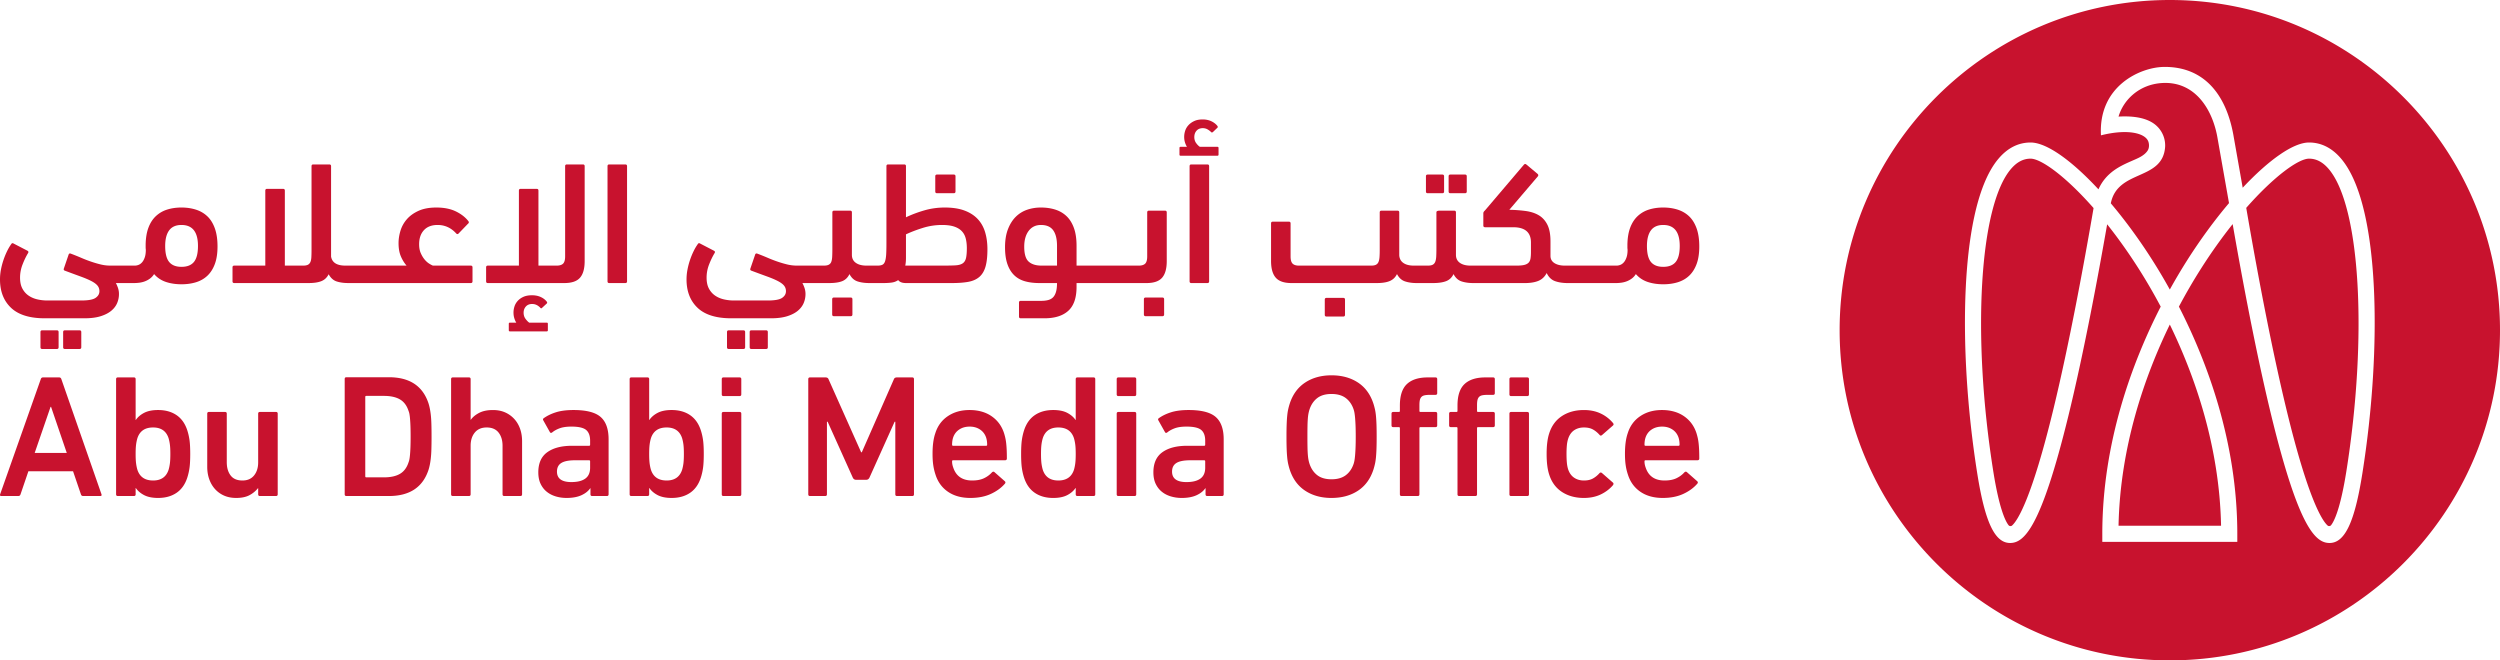 <svg xmlns="http://www.w3.org/2000/svg" width="848.184" height="224.047"><g fill="#C8122E"><path d="M783.385 53.826c-3.495 0-11.711 5.813-21.297 16.698 4.625 26.935 9.304 50.415 13.545 67.986 7.484 31.022 12.253 38.131 14.035 39.76a.829.829 0 0 0 1.213-.097c1.023-1.308 3.136-5.436 5.178-18.284 7.297-45.914 4.715-90.006-5.996-102.56-2.014-2.358-4.197-3.503-6.678-3.503m18.082 106.918c-2.603 16.429-5.92 23.444-11.074 23.477h-.04c-4.791 0-10.497-5.284-19.74-43.148-4.113-16.867-8.636-39.261-13.13-65.041-3.55 4.447-7.202 9.532-10.81 15.21a191.797 191.797 0 0 0-7.427 12.788c9.629 18.807 19.812 46.041 19.812 77.076v2.741h-45.8v-2.741c0-31.035 10.192-58.269 19.814-77.076a189.354 189.354 0 0 0-7.423-12.788c-3.59-5.651-7.222-10.705-10.747-15.141-3.343 19.13-8.07 44.193-13.147 64.968-9.262 37.868-14.983 43.152-19.78 43.152h-.035c-5.162-.033-8.478-7.052-11.092-23.477-3.451-21.73-4.838-44.197-3.91-63.249.719-14.829 3.24-34.449 11.156-43.723 3.074-3.6 6.725-5.425 10.838-5.425 5.436 0 13.95 6.116 23.015 15.89 2.573-5.787 7.502-7.97 11.315-9.647 1.72-.764 4.207-1.655 5.389-3.527.596-.938.525-2.282.187-3.125-1.115-2.785-7.016-4.299-16.037-2.021-.917-16.712 13.312-23.07 21.24-23.208 12.845-.218 21.266 8.288 23.836 23.955l3.009 17.029c8.873-9.454 17.172-15.346 22.499-15.346 4.122 0 7.769 1.825 10.842 5.425 7.917 9.27 10.437 28.894 11.16 43.723.928 19.052-.463 41.519-3.92 63.249M736.16 0c-61.771 0-112.023 50.252-112.023 112.021 0 61.774 50.252 112.026 112.023 112.026 61.772 0 112.024-50.252 112.024-112.026C848.184 50.252 797.932 0 736.16 0m-2.693 28.173c-7.811.504-13.077 5.801-14.702 11.386 3.618-.215 9.085-.048 12.536 2.806a9.062 9.062 0 0 1 3.277 7.329c-.703 11.781-16.121 7.623-18.435 19.29 4.79 5.665 9.62 12.22 14.13 19.324a185.58 185.58 0 0 1 5.887 9.925 193.967 193.967 0 0 1 5.886-9.925c4.533-7.134 9.389-13.721 14.198-19.399l-3.845-21.771c-1.561-9.679-7.467-19.693-18.932-18.965m-44.535 25.653c-2.473 0-4.655 1.145-6.67 3.503-10.72 12.554-13.293 56.646-5.998 102.56 2.047 12.875 4.166 16.994 5.184 18.291.3.376.858.42 1.213.098 1.779-1.615 6.56-8.69 14.076-39.755 5.35-22.123 10.292-48.911 13.557-67.933-9.611-10.929-17.86-16.764-21.362-16.764m29.833 124.546h34.786c-.534-26.953-8.91-50.828-17.391-68.265-8.477 17.437-16.854 41.312-17.395 68.265m-148.933-27.487c0-.915-.119-1.731-.355-2.45-.395-1.154-1.086-2.06-2.071-2.716-.987-.656-2.151-.985-3.492-.985-1.381 0-2.565.329-3.55.985-.988.657-1.678 1.562-2.072 2.717-.237.718-.356 1.534-.356 2.449 0 .238.119.358.356.358h11.185c.236 0 .355-.12.355-.358Zm-5.682 18.053c-3.039 0-5.576-.7-7.614-2.102-2.038-1.4-3.448-3.343-4.23-5.827a17.844 17.844 0 0 1-.734-3.05c-.176-1.124-.263-2.434-.263-3.934s.077-2.821.234-3.964c.156-1.146.391-2.171.704-3.078.783-2.487 2.202-4.42 4.261-5.8 2.056-1.38 4.506-2.071 7.346-2.071 2.959 0 5.455.7 7.487 2.1 2.032 1.402 3.442 3.324 4.231 5.77.157.512.296 1.027.414 1.539.118.513.217 1.105.297 1.774.078.673.137 1.432.177 2.279.039.85.059 1.845.059 2.99 0 .394-.217.592-.651.592h-17.576c-.237 0-.356.118-.356.354 0 .435.04.828.119 1.184.079.355.177.69.296 1.005.986 2.88 3.116 4.32 6.391 4.32 1.617 0 2.96-.255 4.025-.77 1.065-.51 1.952-1.162 2.663-1.952.315-.314.611-.354.888-.117l3.491 3.076c.276.237.295.514.059.828-1.224 1.42-2.821 2.585-4.793 3.493-1.973.907-4.281 1.36-6.925 1.36Zm-26.755 0c-2.88 0-5.356-.67-7.427-2.012-2.072-1.341-3.521-3.295-4.349-5.86-.592-1.775-.889-4.121-.889-7.041s.297-5.267.889-7.042c.828-2.565 2.277-4.517 4.349-5.86 2.071-1.341 4.547-2.011 7.427-2.011 2.13 0 4.024.394 5.682 1.182a12.21 12.21 0 0 1 4.202 3.256c.236.316.216.592-.06.828l-3.728 3.256c-.317.235-.593.197-.829-.12-.71-.788-1.471-1.4-2.278-1.834-.809-.434-1.805-.65-2.989-.65-1.263 0-2.358.305-3.284.917-.927.612-1.608 1.547-2.043 2.81-.236.71-.394 1.49-.472 2.338a31.973 31.973 0 0 0-.119 2.93c0 1.104.04 2.09.119 2.959.078.868.236 1.658.472 2.367.435 1.223 1.116 2.14 2.043 2.752.926.612 2.021.917 3.284.917 1.184 0 2.18-.216 2.989-.651.807-.433 1.568-1.046 2.278-1.835.236-.274.512-.296.829-.06l3.728 3.257c.237.197.256.472.06.828-1.145 1.342-2.545 2.407-4.202 3.195-1.658.789-3.552 1.184-5.682 1.184Zm-24.695-.652c-.395 0-.593-.196-.593-.591v-27.341c0-.395.198-.591.593-.591h5.444c.394 0 .592.196.592.59v27.342c0 .395-.198.59-.592.59H512.7Zm0-33.91c-.395 0-.593-.196-.593-.592v-5.147c0-.395.198-.593.593-.593h5.444c.394 0 .592.198.592.593v5.147c0 .396-.198.592-.592.592H512.7Zm-17.618 33.91c-.396 0-.592-.196-.592-.591v-22.428c0-.237-.118-.357-.355-.357h-1.893c-.395 0-.592-.197-.592-.591v-3.965c0-.395.197-.591.592-.591h1.893c.237 0 .355-.118.355-.356v-1.835c0-3.352.799-5.78 2.397-7.28 1.597-1.498 3.955-2.248 7.072-2.248h2.603c.395 0 .593.198.593.593v4.733c0 .396-.198.592-.593.592h-1.834c-.75 0-1.361.05-1.834.15-.473.097-.839.286-1.095.562-.257.274-.435.63-.533 1.064-.099.434-.148 1.005-.148 1.716v1.953c0 .238.118.356.355.356h5.089c.395 0 .593.196.593.59v3.966c0 .394-.198.59-.593.59h-5.089c-.237 0-.355.12-.355.358v22.428c0 .395-.198.59-.591.59h-5.445Zm-19.547 0c-.394 0-.592-.196-.592-.591v-22.428c0-.237-.118-.357-.355-.357h-1.893c-.395 0-.592-.197-.592-.591v-3.965c0-.395.197-.591.592-.591h1.893c.237 0 .355-.118.355-.356v-1.835c0-3.352.8-5.78 2.397-7.28 1.597-1.498 3.955-2.248 7.072-2.248h2.604c.394 0 .591.198.591.593v4.733c0 .396-.197.592-.591.592h-1.834c-.751 0-1.362.05-1.835.15-.473.097-.839.286-1.095.562-.257.274-.436.63-.532 1.064-.099.434-.148 1.005-.148 1.716v1.953c0 .238.117.356.355.356h5.089c.394 0 .591.196.591.59v3.966c0 .394-.197.59-.591.59h-5.089c-.238 0-.355.12-.355.358v22.428c0 .395-.198.59-.593.59h-5.444Zm-23.796-5.68c2.012 0 3.629-.462 4.852-1.388 1.222-.925 2.111-2.216 2.664-3.868.118-.355.216-.768.296-1.24.078-.472.147-1.064.207-1.772a62.57 62.57 0 0 0 .148-2.57c.039-1.003.059-2.214.059-3.631 0-1.417-.02-2.628-.059-3.634a62.494 62.494 0 0 0-.148-2.567 23.26 23.26 0 0 0-.207-1.773 8.474 8.474 0 0 0-.296-1.241c-.553-1.652-1.442-2.941-2.664-3.867-1.223-.926-2.84-1.388-4.852-1.388-2.012 0-3.62.462-4.823 1.388-1.204.926-2.082 2.215-2.634 3.867-.118.356-.227.769-.325 1.24a14.71 14.71 0 0 0-.237 1.774 40.812 40.812 0 0 0-.118 2.567c-.021 1.006-.03 2.217-.03 3.634 0 1.417.009 2.628.03 3.632.019 1.004.059 1.86.118 2.569.059.708.137 1.3.237 1.773.098.47.207.884.325 1.239.552 1.652 1.43 2.943 2.634 3.868 1.203.926 2.811 1.389 4.823 1.389Zm0 6.332c-3.472 0-6.451-.82-8.936-2.46-2.487-1.64-4.242-4.06-5.267-7.26a22.254 22.254 0 0 1-.504-1.896 18.688 18.688 0 0 1-.325-2.193 48.628 48.628 0 0 1-.177-2.932c-.04-1.126-.06-2.48-.06-4.06 0-1.58.02-2.934.06-4.061.038-1.126.098-2.103.177-2.933.079-.83.187-1.56.325-2.193.138-.632.306-1.263.504-1.896 1.025-3.2 2.78-5.62 5.267-7.26 2.485-1.638 5.464-2.46 8.936-2.46 3.511 0 6.51.822 8.995 2.46 2.486 1.64 4.241 4.06 5.267 7.26.197.633.364 1.264.503 1.896.138.633.246 1.364.326 2.193.078.83.137 1.807.177 2.933a120.1 120.1 0 0 1 .058 4.06c0 1.582-.019 2.935-.058 4.06a51.235 51.235 0 0 1-.177 2.933c-.08.83-.188 1.56-.326 2.193a23.015 23.015 0 0 1-.503 1.897c-1.026 3.2-2.781 5.619-5.267 7.26-2.485 1.639-5.484 2.459-8.995 2.459Zm-49.178-5.385c2.05 0 3.619-.395 4.704-1.184 1.085-.79 1.628-2.012 1.628-3.67v-2.19c0-.235-.118-.353-.355-.353h-4.734c-2.131 0-3.69.304-4.676.916-.986.613-1.48 1.588-1.48 2.93 0 2.367 1.637 3.55 4.913 3.55Zm7.042 4.733c-.395 0-.592-.196-.592-.591v-2.071h-.059c-.671.986-1.677 1.785-3.018 2.397-1.342.61-3.018.917-5.03.917a12.64 12.64 0 0 1-3.699-.531c-1.164-.352-2.18-.883-3.048-1.592-.868-.707-1.558-1.602-2.071-2.685-.513-1.08-.77-2.368-.77-3.863 0-3.106 1.016-5.387 3.049-6.841 2.03-1.454 4.821-2.183 8.373-2.183h5.8c.237 0 .355-.12.355-.358v-1.373c0-1.674-.455-2.888-1.361-3.644-.908-.756-2.565-1.134-4.971-1.134-1.618 0-2.94.186-3.965.56-1.028.378-1.875.84-2.545 1.393-.356.275-.632.235-.828-.12l-2.19-3.905c-.198-.315-.158-.57.117-.77 1.145-.827 2.526-1.498 4.144-2.011 1.617-.513 3.61-.77 5.976-.77 4.341 0 7.408.79 9.203 2.368 1.795 1.579 2.693 4.103 2.693 7.575v18.64c0 .396-.198.592-.592.592h-4.971Zm-30.146 0c-.395 0-.591-.196-.591-.591v-27.341c0-.395.196-.591.591-.591h5.445c.394 0 .591.196.591.59v27.342c0 .395-.197.59-.591.59h-5.445Zm0-33.91c-.395 0-.591-.196-.591-.592v-5.147c0-.395.196-.593.591-.593h5.445c.394 0 .591.198.591.593v5.147c0 .396-.197.592-.591.592h-5.445Zm-20.411 28.644c2.761 0 4.536-1.223 5.326-3.67.196-.67.345-1.4.443-2.19.099-.788.149-1.834.149-3.135 0-1.302-.05-2.346-.149-3.137a13.94 13.94 0 0 0-.443-2.19c-.79-2.446-2.565-3.668-5.326-3.668-2.722 0-4.48 1.222-5.267 3.668a13.713 13.713 0 0 0-.444 2.19c-.099.79-.149 1.835-.149 3.137 0 1.3.05 2.347.149 3.136.098.789.246 1.52.444 2.19.787 2.446 2.545 3.669 5.267 3.669Zm6.51 5.266c-.395 0-.592-.196-.592-.591v-2.13h-.059c-.673.987-1.618 1.796-2.842 2.426-1.222.63-2.801.947-4.733.947-2.447 0-4.519-.573-6.214-1.716-1.697-1.145-2.921-2.86-3.669-5.15a19.67 19.67 0 0 1-.769-3.403c-.159-1.163-.238-2.711-.238-4.644 0-1.933.079-3.482.238-4.646.157-1.163.414-2.3.769-3.402.748-2.288 1.972-4.004 3.669-5.15 1.695-1.142 3.767-1.715 6.214-1.715 1.932 0 3.511.316 4.733.947 1.224.632 2.169 1.44 2.842 2.426h.059v-13.848c0-.395.197-.593.592-.593H371c.394 0 .592.198.592.593v39.058c0 .395-.198.59-.592.59h-5.444Zm-30.643-17.401c0-.915-.118-1.731-.355-2.45-.395-1.154-1.086-2.06-2.072-2.716-.986-.656-2.15-.985-3.491-.985-1.382 0-2.565.329-3.552.985-.986.657-1.676 1.562-2.07 2.717-.237.718-.355 1.534-.355 2.449 0 .238.118.358.355.358h11.185c.237 0 .355-.12.355-.358Zm-5.682 18.053c-3.038 0-5.576-.7-7.614-2.102-2.038-1.4-3.448-3.343-4.231-5.827a18.034 18.034 0 0 1-.734-3.05c-.174-1.124-.262-2.434-.262-3.934s.077-2.821.234-3.964c.156-1.146.39-2.171.704-3.078.783-2.487 2.202-4.42 4.26-5.8 2.057-1.38 4.507-2.071 7.348-2.071 2.959 0 5.453.7 7.486 2.1 2.031 1.402 3.441 3.324 4.23 5.77.159.512.297 1.027.414 1.539.12.513.218 1.105.298 1.774.077.673.137 1.432.177 2.279.039.85.059 1.845.059 2.99 0 .394-.217.592-.651.592h-17.576c-.237 0-.355.118-.355.354 0 .435.039.828.118 1.184a7.1 7.1 0 0 0 .296 1.005c.986 2.88 3.116 4.32 6.391 4.32 1.617 0 2.959-.255 4.025-.77 1.065-.51 1.952-1.162 2.663-1.952.315-.314.611-.354.886-.117l3.493 3.076c.275.237.296.514.059.828-1.223 1.42-2.821 2.585-4.793 3.493-1.974.907-4.282 1.36-6.925 1.36Zm-55.007-40.301c0-.395.197-.593.592-.593h5.267c.512 0 .848.198 1.006.593l11.066 24.797h.237l10.889-24.797c.156-.395.492-.593 1.006-.593h5.208c.394 0 .592.198.592.593v39.058c0 .395-.198.59-.592.59h-5.149c-.394 0-.592-.195-.592-.59v-24.62h-.236l-8.522 18.94c-.237.512-.612.768-1.124.768h-3.434c-.512 0-.887-.256-1.124-.768l-8.521-18.94h-.237v24.62c0 .395-.199.59-.592.59h-5.148c-.395 0-.592-.195-.592-.59v-39.058Zm-28.762 39.649c-.394 0-.591-.196-.591-.591v-27.341c0-.395.197-.591.591-.591h5.445c.394 0 .592.196.592.59v27.342c0 .395-.198.59-.592.59h-5.445Zm0-33.91c-.394 0-.591-.196-.591-.592v-5.147c0-.395.197-.593.591-.593h5.445c.394 0 .592.198.592.593v5.147c0 .396-.198.592-.592.592h-5.445Zm-19.297 28.644c2.722 0 4.477-1.223 5.266-3.67.197-.67.346-1.4.445-2.19.098-.788.146-1.834.146-3.135 0-1.302-.048-2.346-.146-3.137a13.935 13.935 0 0 0-.445-2.19c-.789-2.446-2.544-3.668-5.266-3.668-2.762 0-4.538 1.222-5.326 3.668a13.604 13.604 0 0 0-.444 2.19c-.099.79-.149 1.835-.149 3.137 0 1.3.05 2.347.149 3.136.098.789.245 1.52.444 2.19.788 2.446 2.564 3.669 5.326 3.669Zm1.716 5.918c-1.934 0-3.512-.317-4.736-.947-1.222-.63-2.169-1.44-2.839-2.426h-.06v2.13c0 .395-.197.59-.591.59h-5.445c-.394 0-.591-.195-.591-.59v-39.058c0-.395.197-.593.591-.593h5.445c.394 0 .591.198.591.593v13.848h.06c.67-.986 1.617-1.794 2.839-2.426 1.224-.631 2.802-.947 4.736-.947 2.445 0 4.516.573 6.213 1.715 1.696 1.146 2.92 2.862 3.669 5.15.356 1.103.612 2.239.77 3.402.156 1.164.237 2.713.237 4.646 0 1.933-.081 3.48-.237 4.644a19.671 19.671 0 0 1-.77 3.404c-.749 2.289-1.973 4.004-3.669 5.149-1.697 1.143-3.768 1.716-6.213 1.716Zm-34.005-5.385c2.051 0 3.619-.395 4.705-1.184 1.085-.79 1.627-2.012 1.627-3.67v-2.19c0-.235-.118-.353-.355-.353h-4.734c-2.131 0-3.69.304-4.676.916-.986.613-1.479 1.588-1.479 2.93 0 2.367 1.636 3.55 4.912 3.55Zm7.042 4.733c-.396 0-.592-.196-.592-.591v-2.071h-.059c-.671.986-1.677 1.785-3.018 2.397-1.342.61-3.019.917-5.03.917-1.302 0-2.535-.177-3.699-.531-1.165-.352-2.18-.883-3.048-1.592-.869-.707-1.559-1.602-2.072-2.685-.512-1.08-.768-2.368-.768-3.863 0-3.106 1.014-5.387 3.048-6.841 2.031-1.454 4.822-2.183 8.373-2.183h5.8c.237 0 .355-.12.355-.358v-1.373c0-1.674-.454-2.888-1.361-3.644-.909-.756-2.565-1.134-4.971-1.134-1.618 0-2.94.186-3.965.56-1.026.378-1.875.84-2.545 1.393-.355.275-.632.235-.829-.12l-2.189-3.905c-.198-.315-.159-.57.118-.77 1.144-.827 2.525-1.498 4.143-2.011 1.617-.513 3.61-.77 5.977-.77 4.34 0 7.407.79 9.202 2.368 1.795 1.579 2.692 4.103 2.692 7.575v18.64c0 .396-.197.592-.591.592h-4.971Zm-29.826 0c-.395 0-.592-.196-.592-.591v-16.452c0-1.853-.454-3.353-1.361-4.498-.908-1.143-2.248-1.715-4.024-1.715-1.736 0-3.078.572-4.024 1.715-.947 1.145-1.421 2.645-1.421 4.498v16.452c0 .395-.197.59-.591.59h-5.445c-.395 0-.591-.195-.591-.59v-39.058c0-.395.196-.593.591-.593h5.445c.394 0 .591.198.591.593v13.789h.059c.631-.908 1.569-1.687 2.811-2.338 1.243-.651 2.812-.976 4.705-.976 1.539 0 2.91.265 4.113.798a9.268 9.268 0 0 1 3.107 2.219c.868.947 1.529 2.063 1.982 3.345.454 1.282.681 2.69.681 4.23v17.99c0 .396-.197.592-.591.592h-5.445Zm-47.166-6.685c0 .236.118.353.355.353h5.977c2.249 0 4.054-.392 5.415-1.18 1.361-.788 2.338-2.087 2.929-3.9a4.99 4.99 0 0 0 .296-1.03c.079-.414.148-.945.207-1.596.06-.648.109-1.467.149-2.451a96.96 96.96 0 0 0 .059-3.66c0-1.456-.021-2.678-.059-3.661a52.32 52.32 0 0 0-.149-2.48 15.302 15.302 0 0 0-.207-1.595 5.037 5.037 0 0 0-.296-1.004c-.591-1.812-1.568-3.11-2.929-3.898-1.361-.787-3.166-1.181-5.415-1.181h-5.977c-.237 0-.355.119-.355.354V161.6Zm-6.983-33.024c0-.393.197-.591.593-.591h14.41c7.037 0 11.523 2.983 13.46 8.949.158.513.296 1.056.414 1.63a25.3 25.3 0 0 1 .327 2.102c.099.832.168 1.85.208 3.055.039 1.205.059 2.677.059 4.415 0 1.737-.02 3.21-.059 4.415a36.684 36.684 0 0 1-.208 3.053c-.099.83-.208 1.53-.327 2.103a17.692 17.692 0 0 1-.414 1.63c-1.937 5.967-6.423 8.948-13.46 8.948h-14.41c-.396 0-.593-.196-.593-.591v-39.118Zm-28.762 39.709c-.395 0-.592-.196-.592-.591v-2.071h-.059a9.181 9.181 0 0 1-2.929 2.397c-1.165.61-2.654.917-4.468.917-1.539 0-2.91-.267-4.113-.798a8.928 8.928 0 0 1-3.078-2.221c-.849-.945-1.499-2.06-1.953-3.343-.454-1.282-.68-2.692-.68-4.231v-17.991c0-.395.197-.591.591-.591h5.445c.394 0 .592.196.592.59v16.454c0 1.853.433 3.352 1.302 4.497.867 1.144 2.209 1.716 4.024 1.716 1.696 0 3.008-.572 3.936-1.716.926-1.145 1.39-2.623 1.39-4.44v-16.51c0-.395.197-.591.592-.591h5.445c.394 0 .592.196.592.59v27.342c0 .395-.198.59-.592.59h-5.445Zm-36.247-5.266c2.722 0 4.477-1.223 5.267-3.67.197-.67.345-1.4.444-2.19.098-.788.148-1.834.148-3.135 0-1.302-.05-2.346-.148-3.137a13.937 13.937 0 0 0-.444-2.19c-.79-2.446-2.545-3.668-5.267-3.668-2.762 0-4.538 1.222-5.326 3.668a13.713 13.713 0 0 0-.444 2.19c-.099.79-.148 1.835-.148 3.137 0 1.3.049 2.347.148 3.136.098.789.246 1.52.444 2.19.788 2.446 2.564 3.669 5.326 3.669Zm1.716 5.918c-1.933 0-3.512-.317-4.734-.947-1.224-.63-2.17-1.44-2.841-2.426h-.059v2.13c0 .395-.198.59-.592.59H39.98c-.395 0-.592-.195-.592-.59v-39.058c0-.395.197-.593.592-.593h5.444c.394 0 .592.198.592.593v13.848h.059c.671-.986 1.617-1.794 2.841-2.426 1.222-.631 2.801-.947 4.734-.947 2.446 0 4.517.573 6.214 1.715 1.696 1.146 2.919 2.862 3.669 5.15.355 1.103.611 2.239.77 3.402.157 1.164.236 2.713.236 4.646 0 1.933-.079 3.48-.236 4.644a19.858 19.858 0 0 1-.77 3.404c-.75 2.289-1.973 4.004-3.669 5.149-1.697 1.143-3.768 1.716-6.214 1.716Zm-30.998-15.27-5.327-15.621h-.177l-5.385 15.622h10.889Zm-8.818-25.031c.118-.395.374-.593.77-.593h5.444c.394 0 .651.198.769.593l13.612 39.058c.118.395-.021.59-.415.59h-5.799c-.395 0-.651-.195-.77-.59l-2.663-7.811H9.632l-2.663 7.81c-.118.396-.375.592-.769.592H.46c-.396 0-.533-.196-.415-.591l13.789-39.058ZM65.815 88.85c-.902 1.12-2.316 1.68-4.239 1.68-1.884 0-3.277-.55-4.179-1.65-.903-1.1-1.354-2.906-1.354-5.422 0-2.317.451-4.087 1.354-5.305.902-1.217 2.295-1.827 4.179-1.827 3.728 0 5.593 2.379 5.593 7.132 0 2.475-.451 4.273-1.354 5.392m4.511-15.482c-1.087-1.025-2.382-1.775-3.885-2.25-1.504-.474-3.125-.71-4.865-.71-1.74 0-3.342.227-4.806.68a9.866 9.866 0 0 0-3.826 2.184c-1.087 1.001-1.938 2.3-2.551 3.892-.613 1.593-.94 3.53-.979 5.813v.885c0 .276.02.57.06.885 0 1.022-.119 1.877-.355 2.566-.237.688-.533 1.24-.888 1.653-.355.413-.75.708-1.183.884a3.414 3.414 0 0 1-1.302.266h-8.26c-1.134 0-2.231-.127-3.29-.385a37.399 37.399 0 0 1-3.245-.947 44.96 44.96 0 0 1-3.374-1.303 83.626 83.626 0 0 0-3.61-1.45c-.355-.118-.591.021-.71.415l-1.598 4.68c-.118.358 0 .596.356.713a480.65 480.65 0 0 0 5.237 1.934c1.48.535 2.701 1.052 3.669 1.547.966.496 1.676 1.01 2.13 1.548.453.534.681 1.178.681 1.931 0 .911-.435 1.664-1.302 2.26-.868.594-2.486.892-4.853.892h-11.54c-1.144 0-2.269-.128-3.373-.384-1.105-.256-2.092-.68-2.959-1.272-.869-.591-1.568-1.382-2.101-2.368-.533-.988-.799-2.229-.799-3.729 0-1.536.286-3.036.859-4.496.57-1.46 1.192-2.742 1.864-3.847.197-.316.137-.573-.178-.77L4.674 82.66c-.354-.238-.631-.198-.828.118a16.78 16.78 0 0 0-1.449 2.456 25.06 25.06 0 0 0-2.072 6.213A17.617 17.617 0 0 0 0 94.79c0 4.063 1.25 7.28 3.752 9.646 2.501 2.367 6.313 3.551 11.434 3.551H28.66c2.127 0 3.928-.227 5.406-.68 1.477-.454 2.679-1.056 3.605-1.805.926-.75 1.605-1.617 2.039-2.603a7.73 7.73 0 0 0 .65-3.138 6.37 6.37 0 0 0-.382-2.218c-.254-.692-.479-1.195-.674-1.51h6.205c.552 0 1.144-.04 1.775-.118a8.263 8.263 0 0 0 1.837-.45 7.28 7.28 0 0 0 1.726-.928 5.361 5.361 0 0 0 1.434-1.556c1.067 1.236 2.391 2.122 3.971 2.66 1.581.537 3.359.806 5.335.806 1.817 0 3.477-.237 4.979-.71 1.501-.472 2.785-1.221 3.852-2.248 1.067-1.026 1.896-2.347 2.489-3.966.593-1.617.89-3.588.89-5.916 0-2.407-.307-4.46-.92-6.156-.613-1.695-1.463-3.056-2.551-4.083m127.449-17.576h-5.455c-.39 0-.587.197-.587.59v30.603c0 1.182-.228 1.999-.685 2.453-.457.452-1.182.678-2.174.678h-6.195V64.669c0-.395-.196-.593-.586-.593h-5.456c-.39 0-.587.198-.587.593v25.447h-10.533c-.395 0-.592.2-.592.597v4.723c0 .399.197.598.592.598h25.98c2.464 0 4.224-.601 5.28-1.805 1.057-1.203 1.584-3.086 1.584-5.652V56.384c0-.394-.196-.592-.586-.592m-38.057 34.324h-12.842c-.316-.117-.74-.343-1.272-.677-.533-.335-1.046-.796-1.54-1.385-.493-.588-.926-1.306-1.301-2.151-.375-.844-.562-1.857-.562-3.034 0-2.003.54-3.595 1.627-4.773 1.085-1.18 2.634-1.77 4.646-1.77 2.445 0 4.536.949 6.273 2.842.276.316.552.335.828.059l3.196-3.314c.316-.237.375-.512.178-.83-1.027-1.34-2.447-2.454-4.261-3.342-1.815-.887-4.025-1.332-6.63-1.332-2.405 0-4.427.375-6.064 1.122-1.638.747-2.96 1.7-3.965 2.86a10.536 10.536 0 0 0-2.16 3.895c-.435 1.435-.651 2.842-.651 4.22 0 1.73.256 3.204.769 4.424.512 1.22 1.163 2.282 1.953 3.186h-20.765c-2.88 0-4.498-1.024-4.852-3.072V56.383c0-.394-.197-.591-.587-.591h-5.455c-.391 0-.587.197-.587.59V84.8c0 .984-.02 1.82-.06 2.51-.04.689-.16 1.24-.357 1.654-.2.414-.486.709-.864.886-.376.179-.903.266-1.578.266H96.64V64.669c0-.394-.196-.592-.586-.592h-5.456c-.391 0-.587.198-.587.592v25.447H79.478c-.395 0-.592.2-.592.598v4.723c0 .398.197.597.592.597h25.234c1.81 0 3.257-.22 4.339-.657 1.082-.438 1.9-1.215 2.45-2.332.705 1.275 1.62 2.092 2.745 2.45 1.124.36 2.435.539 3.935.539h41.537c.394 0 .592-.2.592-.597v-4.723c0-.398-.198-.598-.592-.598m158.186-24.561h5.682c.393 0 .591-.198.591-.596V59.82c0-.397-.198-.596-.59-.596h-5.683c-.395 0-.592.2-.592.597v5.139c0 .398.197.596.592.596m174.166-.001h4.971c.394 0 .591-.198.591-.596V59.82c0-.397-.197-.596-.59-.596h-4.972c-.395 0-.592.2-.592.597v5.139c0 .398.197.596.592.596M26.985 112.071h-4.97c-.396 0-.593.2-.593.598v5.136c0 .398.197.598.592.598h4.971c.394 0 .591-.2.591-.598v-5.136c0-.399-.197-.598-.59-.598m457.391-46.516h4.971c.394 0 .592-.198.592-.596V59.82c0-.397-.198-.596-.592-.596h-4.971c-.395 0-.592.2-.592.597v5.139c0 .398.197.596.592.596m-272.221-9.764H206.7c-.39 0-.585.198-.585.592v39.058c0 .395.195.592.585.592h5.456c.39 0 .587-.197.587-.592V56.384c0-.394-.197-.592-.587-.592M19.292 112.071h-4.971c-.395 0-.592.2-.592.598v5.136c0 .398.197.598.592.598h4.971c.394 0 .591-.2.591-.598v-5.136c0-.399-.197-.598-.591-.598m166.228-2.604h-5.978c-.435-.316-.857-.76-1.273-1.33-.413-.574-.62-1.255-.62-2.043 0-.829.256-1.529.768-2.1.513-.574 1.224-.859 2.131-.859 1.065 0 2.012.453 2.841 1.361.078.08.157.12.236.12.08 0 .197-.08.356-.238l1.538-1.42c.157-.158.157-.356 0-.592-.513-.672-1.204-1.204-2.07-1.598-.869-.395-1.856-.592-2.959-.592-1.145 0-2.112.178-2.9.532-.79.355-1.441.82-1.953 1.391a5.088 5.088 0 0 0-1.095 1.894 6.78 6.78 0 0 0-.326 2.041c0 .671.088 1.303.266 1.895.178.591.405 1.103.68 1.538h-2.189c-.237 0-.355.137-.355.414v2.13c0 .276.119.415.356.415h12.546c.236 0 .355-.139.355-.415v-2.13c0-.277-.119-.414-.356-.414m224.12-53.675h-5.456c-.39 0-.586.198-.586.592v39.058c0 .395.196.592.586.592h5.456c.39 0 .587-.197.587-.592V56.384c0-.394-.197-.592-.587-.592m-157.424 56.279h-4.971c-.394 0-.591.2-.591.598v5.136c0 .398.197.598.59.598h4.972c.395 0 .592-.2.592-.598v-5.136c0-.399-.197-.598-.592-.598M358.62 90.116h-5.267c-1.894 0-3.343-.451-4.349-1.355-1.007-.902-1.51-2.592-1.51-5.068 0-2.24.503-4.027 1.51-5.362 1.006-1.335 2.396-2.004 4.172-2.004 1.893 0 3.273.6 4.142 1.797.867 1.199 1.302 2.958 1.302 5.275v6.717Zm36.64-18.641h-5.457c-.392 0-.587.197-.587.589V86.99c0 1.179-.228 1.996-.68 2.449-.455.45-1.175.677-2.16.677h-21.129V83.45c0-2.401-.297-4.426-.89-6.08-.593-1.65-1.425-2.988-2.492-4.011-1.067-1.022-2.343-1.77-3.826-2.242-1.483-.471-3.114-.708-4.895-.708-1.62 0-3.164.248-4.627.74a10.047 10.047 0 0 0-3.856 2.367c-1.107 1.086-1.998 2.486-2.67 4.202-.672 1.717-1.008 3.778-1.008 6.184 0 2.249.268 4.142.8 5.682.532 1.538 1.291 2.79 2.277 3.758.986.967 2.2 1.656 3.64 2.07 1.44.415 3.087.622 4.941.622h5.978c0 1.222-.118 2.228-.354 3.018-.238.789-.574 1.4-1.006 1.835-.436.434-.988.739-1.659.917-.67.178-1.46.266-2.367.266h-6.924c-.394 0-.59.197-.59.592v4.734c0 .394.196.592.59.592h7.991c3.555 0 6.27-.848 8.14-2.544 1.871-1.697 2.807-4.4 2.807-8.108v-1.302h23.733c2.465 0 4.225-.601 5.282-1.805 1.055-1.202 1.584-3.086 1.584-5.651V72.067c0-.394-.197-.592-.586-.592Z"/><path d="M568.538 88.85c-.903 1.12-2.316 1.68-4.239 1.68-1.885 0-3.278-.55-4.18-1.65-.902-1.1-1.353-2.906-1.353-5.422 0-2.317.451-4.087 1.353-5.305.902-1.217 2.295-1.827 4.18-1.827 3.727 0 5.592 2.379 5.592 7.132 0 2.475-.452 4.273-1.353 5.392m7.062-11.4c-.615-1.695-1.464-3.056-2.55-4.082-1.088-1.025-2.384-1.775-3.886-2.25-1.504-.474-3.125-.71-4.865-.71-1.74 0-3.343.227-4.807.68a9.862 9.862 0 0 0-3.825 2.184c-1.087 1.001-1.939 2.3-2.552 3.892-.612 1.593-.939 3.53-.978 5.813v.885c0 .276.02.57.06.885 0 1.022-.119 1.877-.356 2.566-.237.688-.532 1.24-.888 1.653-.354.413-.75.708-1.184.884a3.402 3.402 0 0 1-1.3.266h-17.578c-1.46 0-2.633-.287-3.52-.859-.89-.572-1.333-1.39-1.333-2.456V81.89c0-2.367-.352-4.25-1.056-5.65-.705-1.4-1.673-2.467-2.903-3.198-1.232-.728-2.705-1.212-4.418-1.448a47.927 47.927 0 0 0-5.59-.415l9.743-11.421c.158-.316.078-.593-.233-.83l-3.828-3.196c-.277-.157-.533-.096-.77.18L504.2 70.942a7.924 7.924 0 0 1-.59.656c-.237.239-.356.498-.356.777V76.5c0 .398.196.597.592.597h9.528c4.023 0 6.037 1.728 6.037 5.184v3.181c0 .904-.052 1.65-.149 2.24-.099.59-.317 1.06-.65 1.413-.337.352-.82.608-1.45.765-.633.158-1.48.236-2.546.236H499.94l-.032.002-.026-.002h-1.006c-1.499 0-2.692-.314-3.58-.944-.888-.629-1.332-1.533-1.332-2.714V72.064c0-.393-.197-.59-.586-.59h-5.045c-.235 0-.46.04-.675.118-.216.079-.322.237-.322.472v12.27c0 1.061-.02 1.956-.06 2.685-.039.727-.147 1.316-.325 1.77-.178.453-.453.785-.828 1.001-.376.216-.917.325-1.627.325h-4.854c-1.46 0-2.625-.293-3.492-.885-.867-.59-1.34-1.455-1.42-2.596v-14.57c0-.393-.197-.59-.59-.59h-5.447c-.393 0-.59.197-.59.59v12.92c0 .944-.03 1.75-.089 2.419-.059.668-.188 1.198-.385 1.593a1.807 1.807 0 0 1-.859.854c-.376.178-.897.266-1.569.266h-24.5c-.985 0-1.707-.228-2.159-.681-.453-.453-.68-1.272-.68-2.457V75.796c0-.395-.198-.591-.593-.591h-5.443c-.396 0-.593.197-.593.59v12.724c0 2.58.533 4.478 1.598 5.692 1.065 1.217 2.841 1.824 5.327 1.824h28.94c1.853 0 3.322-.23 4.407-.688 1.085-.459 1.903-1.246 2.456-2.362.671 1.276 1.578 2.104 2.722 2.482 1.145.379 2.465.568 3.965.568h5.504c1.883 0 3.383-.22 4.497-.658 1.116-.438 1.947-1.236 2.493-2.392.667 1.276 1.572 2.104 2.715 2.482 1.145.379 2.487.568 4.025.568l.031-.002.027.002h17.4c1.848 0 3.381-.25 4.593-.747 1.212-.499 2.151-1.385 2.815-2.66.666 1.395 1.607 2.312 2.83 2.75 1.223.438 2.662.657 4.32.657h16.332c.553 0 1.146-.04 1.777-.12a8.263 8.263 0 0 0 1.837-.45 7.293 7.293 0 0 0 1.725-.927 5.364 5.364 0 0 0 1.435-1.556c1.066 1.236 2.39 2.122 3.971 2.66 1.581.537 3.36.806 5.334.806 1.818 0 3.478-.237 4.98-.71 1.501-.472 2.784-1.221 3.852-2.248 1.067-1.026 1.896-2.347 2.49-3.966.592-1.617.888-3.588.888-5.916 0-2.407-.307-4.46-.919-6.156m-119.867 23.611h-5.68c-.395 0-.592.2-.592.598v5.137c0 .398.197.598.591.598h5.681c.395 0 .593-.2.593-.598v-5.137c0-.399-.198-.598-.593-.598m-42.668-51.248h-5.978c-.433-.276-.857-.701-1.27-1.273-.415-.571-.622-1.251-.622-2.041 0-.868.256-1.588.768-2.161.513-.571 1.223-.857 2.13-.857a3.18 3.18 0 0 1 1.54.384c.473.258.907.583 1.302.977.156.158.355.138.592-.06l1.538-1.48c.118-.118.118-.295 0-.532-.513-.67-1.203-1.213-2.07-1.628-.869-.413-1.856-.62-2.96-.62-1.145 0-2.112.187-2.9.562-.79.375-1.44.849-1.953 1.419a5.137 5.137 0 0 0-1.095 1.895 6.787 6.787 0 0 0-.326 2.04c0 .673.09 1.294.267 1.866.178.572.404 1.075.681 1.509h-2.19c-.236 0-.355.138-.355.414v2.19c0 .276.12.414.355.414h12.546c.237 0 .354-.138.354-.414v-2.19c0-.276-.117-.414-.354-.414m-153.157 62.256h-4.97c-.395 0-.592.2-.592.598v5.136c0 .398.197.598.591.598h4.971c.395 0 .592-.2.592-.598v-5.136c0-.399-.197-.598-.592-.598m28.702-11.126h-5.68c-.396 0-.592.2-.592.598v5.136c0 .4.196.598.591.598h5.681c.394 0 .592-.199.592-.598v-5.136c0-.399-.198-.598-.592-.598"/><path d="M327.728 87.611c-.199.806-.586 1.394-1.158 1.768-.573.374-1.385.59-2.433.65-1.05.058-2.404.086-4.065.086h-12.94c.08-.39.14-.804.18-1.237.037-.43.058-.884.058-1.356v-8.014c1.663-.784 3.562-1.51 5.698-2.179a21.782 21.782 0 0 1 6.53-1.002c1.66 0 3.025.178 4.094.531 1.067.353 1.93.864 2.582 1.531.652.67 1.106 1.493 1.363 2.475.259.983.387 2.101.387 3.36 0 1.453-.1 2.582-.296 3.387m3.928-13.356c-1.166-1.222-2.659-2.169-4.478-2.84-1.817-.67-4.032-1.007-6.642-1.007-2.413 0-4.736.327-6.968.977-2.236.651-4.3 1.43-6.197 2.338V56.384c0-.394-.197-.592-.587-.592h-5.454c-.392 0-.587.197-.587.591v26.23c0 1.537-.03 2.787-.089 3.751-.06.966-.188 1.733-.385 2.304-.197.572-.493.956-.889 1.153-.394.197-.926.294-1.596.294h-3.846c-1.501 0-2.693-.314-3.582-.943-.887-.629-1.33-1.533-1.33-2.714V72.064c0-.393-.197-.59-.588-.59h-5.454c-.392 0-.587.197-.587.59V84.57a49.25 49.25 0 0 1-.06 2.596c-.04.71-.147 1.277-.325 1.71a1.766 1.766 0 0 1-.858.945c-.395.197-.926.294-1.597.294h-9.148a13.89 13.89 0 0 1-3.29-.384 37.302 37.302 0 0 1-3.246-.947 44.96 44.96 0 0 1-3.373-1.302 81.809 81.809 0 0 0-3.61-1.45c-.354-.118-.592.021-.71.415l-1.599 4.68c-.117.356 0 .594.357.713a545.91 545.91 0 0 0 5.237 1.934c1.48.534 2.7 1.05 3.668 1.546.967.496 1.678 1.01 2.131 1.547.452.535.68 1.18.68 1.932 0 .912-.435 1.665-1.301 2.26-.868.594-2.486.892-4.853.892h-11.54a14.9 14.9 0 0 1-3.374-.384c-1.104-.257-2.09-.68-2.959-1.273-.869-.592-1.567-1.38-2.1-2.367-.532-.987-.798-2.229-.798-3.728 0-1.538.284-3.038.856-4.497.572-1.46 1.195-2.743 1.865-3.847.198-.316.138-.572-.176-.769l-4.677-2.427c-.353-.237-.632-.197-.828.118a16.705 16.705 0 0 0-1.45 2.456 24.85 24.85 0 0 0-1.212 2.96 24.165 24.165 0 0 0-.858 3.254 17.621 17.621 0 0 0-.327 3.344c0 4.062 1.25 7.278 3.752 9.646 2.501 2.367 6.314 3.551 11.435 3.551h13.473c2.127 0 3.928-.228 5.408-.68 1.476-.455 2.676-1.056 3.603-1.806.926-.75 1.606-1.618 2.04-2.604a7.724 7.724 0 0 0 .65-3.136 6.38 6.38 0 0 0-.382-2.22c-.255-.69-.48-1.193-.673-1.508h9.103c1.882 0 3.362-.219 4.438-.657 1.075-.439 1.889-1.237 2.435-2.392.666 1.276 1.57 2.103 2.714 2.481 1.024.34 2.207.525 3.546.56.079.004 5.272.008 5.272.008 1.1 0 2.053-.06 2.853-.178a4.982 4.982 0 0 0 2.142-.828c.509.67 1.387 1.006 2.64 1.006h15.596c2.175 0 4.024-.139 5.546-.415 1.523-.276 2.768-.828 3.736-1.657.968-.829 1.67-1.992 2.105-3.49.435-1.5.653-3.473.653-5.92 0-2.13-.267-4.072-.8-5.828-.536-1.756-1.385-3.245-2.55-4.469m62.707 26.69h-5.68c-.395 0-.592.2-.592.598v5.136c0 .4.197.598.591.598h5.681c.395 0 .593-.199.593-.598v-5.136c0-.399-.198-.598-.593-.598"/></g></svg>